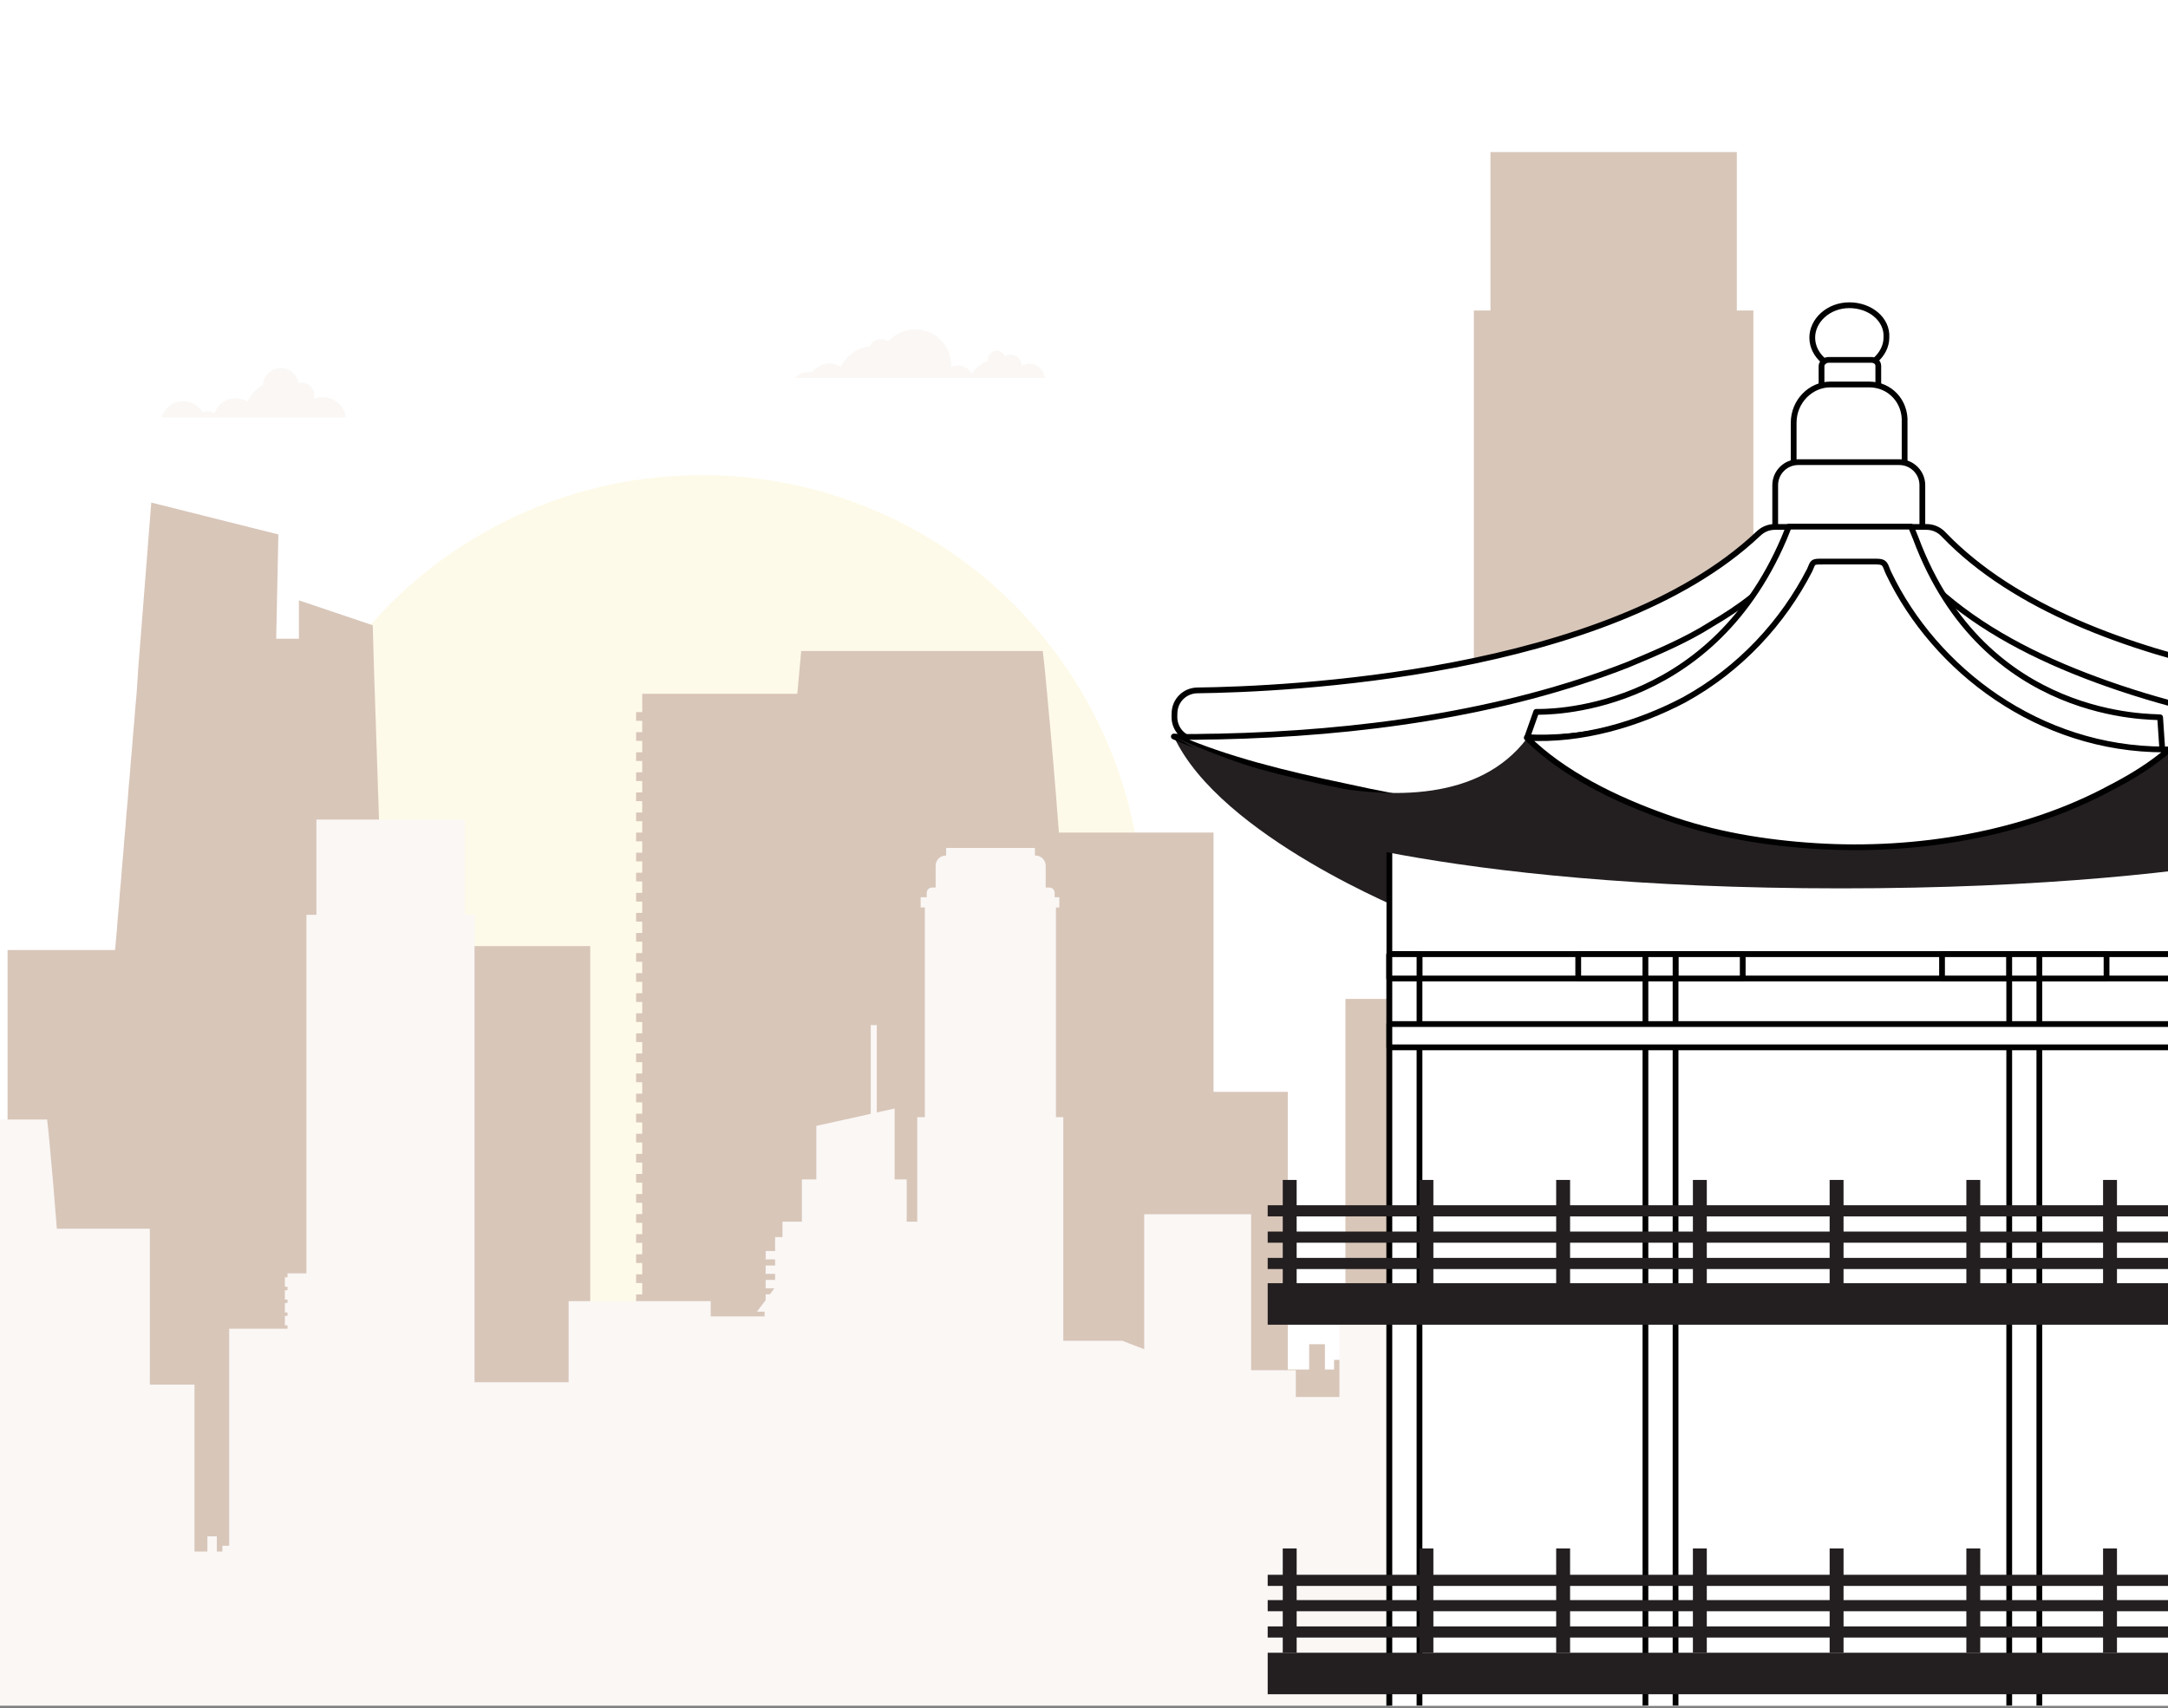 <?xml version="1.0" encoding="UTF-8"?> <svg xmlns="http://www.w3.org/2000/svg" width="670" height="528" viewBox="0 0 670 528" fill="none"><rect x="0" y="0" width="670" height="528" fill="#808080" stroke="none"/><g clip-path="url(#clip0)"><rect width="670" height="527.213" fill="white"></rect><circle cx="216.867" cy="283.177" r="136.331" fill="#FEFAE9"></circle><path d="M1811.94 236.445H1811.8V223.626L1809.64 221.467V202.037H1808.43V221.332L1806.54 223.221V236.984L1798.17 248.993V255.065L1795.87 256.684V261.407L1791.96 263.836V267.479L1787.5 269.908V317.134L1779.14 316.459H1766.58V319.023V337.644H1764.15V340.207V383.385H1757.54V372.051H1751.33V356.804H1742.82V319.967H1725.55V315.515H1723.12V319.967H1705.7V315.515H1703.27V319.967H1684.65V371.107H1678.57V345.335H1670.47V88.829H1602.31C1552.77 88.829 1512.54 163.042 1512.54 212.562V252.367H1496.07C1481.9 252.367 1470.43 277.194 1470.43 290.552V349.113H1463.14V216.205H1456.66V210.133H1453.01V204.061H1449.77V188.409H1402.12V204.061H1399.02V210.133H1395.24V216.205H1388.76V299.323H1360.14V345.065H1342.46V315.785H1314.66V290.822H1282.8V411.451H1257.69V424V426.699V430.477V433.175V436.953V439.652V443.43V446.129V449.907V452.606V453.01H1238.12V324.015H1199.78V291.227H1191.28V287.179H1179.54V291.227H1131.48V287.179H1121.36V284.345H1126.62V279.353H1121.36V275.71H1126.62V270.717H1121.36V266.939H1126.62V261.947H1121.36V258.304H1126.62V253.311H1121.36V249.668H1126.62V244.675H1121.36V241.032H1126.62V236.04H1121.36V232.397H1126.62V227.404H1121.36V223.761H1126.62V218.768H1121.36V215.125H1126.62V210.133H1121.36V206.49H1126.62V201.497H1121.36V197.854H1126.62V192.861H1121.36V189.218H1126.62V184.226H1121.36V180.583H1126.62V175.59H1121.36V171.947H1126.62V166.955H1121.36V163.311H1126.62V158.319H1121.36V154.676H1126.62V149.548H1121.36V145.905H1126.62V140.913H1121.36V137.404H1126.62V132.412H1121.36V128.769H1126.62V123.776H1121.36V120.133H1126.62V115.141H1121.36V111.497H1126.62V106.37H1121.36V98.004H1116.9V88.694H1088.56H1030.24V98.004H1081.81H1070.06H1034.83H1025.79V106.37H1020.12V111.363H1025.79V115.006H1020.12V119.998H1025.79V123.641H1020.12V128.634H1025.79V132.277H1020.12V137.269H1025.79V140.913H1020.12V145.905H1025.79V149.548H1020.12V154.541H1025.79V158.184H1020.12V163.176H1025.79V166.82H1020.12V171.812H1025.79V175.455H1020.12V180.448H1025.79V184.091H1020.12V189.083H1025.79V192.727H1020.12V197.719H1025.79V201.362H1020.12V206.355H1025.79V209.998H1020.12V214.99H1025.79V218.634H1020.12V223.626H1025.79V227.269H1020.12V232.262H1025.79V235.905H1020.12V240.897H1025.79V244.54H1020.12V249.533H1025.79V253.176H1020.12V258.169H1025.79V261.812H1020.12V266.804H1025.79V270.447H1020.12V275.44H1025.79V279.083H1020.12V284.076H1025.79V287.719H1020.12V292.711H1025.79V293.521H986.239V343.85H966.666H963.832V330.087H940.884V249.938H885.946V319.293L874.742 314.975H859.084H844.371V310.117V306.204V301.482V297.569V292.846V288.933V284.48V280.567V275.845V271.932V267.209V263.296V258.573V254.795V250.073V246.16V241.437V237.524V232.801V228.888V224.166V220.253V215.665V211.752V207.029V200.013H840.591V195.29V191.377V186.655V182.742V178.019V174.106V169.383V165.74V161.018V157.105V152.382V148.469V143.746V139.833V135.111V131.198V126.61V122.697V117.974V114.061V109.339V105.426V100.703V96.925V92.202H842.346V86.94H839.916V84.781V84.646C839.916 83.162 838.701 81.947 837.216 81.947H837.081H835.327V71.018V70.748C835.327 67.915 833.032 65.486 830.062 65.486H829.792V61.573H784.168V65.486H784.033C781.198 65.486 778.768 67.779 778.768 70.748V71.018V81.947H777.013C775.394 81.947 774.179 83.162 774.179 84.781V86.94H771.074V92.202H773.234V200.013H769.319V207.029V253.716H763.92V231.992H757.711V195.56L748.532 197.584V152.652H745.427V198.259L740.163 199.473L717.485 204.466V231.992H710.061V253.716H700.072V261.677H717.08H703.987H696.293V268.828H691.433V273.146H696.293V276.249H691.433V280.567H696.293V283.671H691.433V287.989H695.888L693.593 291.092H691.433V294.06L686.979 299.997H690.894V302.426H663.222V294.6H590.195V336.294H541.871V139.698V95.98H536.742V47H494.492H460.611V95.98H455.481V139.698V151.302V280.297H445.762V282.321H444.413V287.179H445.762V288.933H444.413V293.791H445.762V295.545H444.413V300.402H445.762V302.156H444.413V307.014H445.762V308.768H444.413H415.796V420.357H412.286V423.325H409.452V415.499H404.592V423.325H397.978V337.509H375.031V257.359H327.246C326.166 243.056 324.952 228.753 323.602 214.451C323.197 209.998 322.792 205.545 322.252 201.227H279.462H247.606C247.201 205.68 246.796 210.133 246.391 214.451H244.771H239.372H234.512H228.033H206.435H201.846H198.471V220.118H196.582V222.816H198.471V226.325H196.582V229.023H198.471V232.531H196.582V235.23H198.471V238.738H196.582V241.437H198.471V244.945H196.582V247.644H198.471V251.152H196.582V253.851H198.471V257.359H196.582V260.058H198.471V263.566H196.582V266.264H198.471V269.773H196.582V272.471H198.471V275.98H196.582V278.678H198.471V282.186H196.582V284.885H198.471V288.393H196.582V291.092H198.471V294.6H196.582V297.299H198.471V300.807H196.582V303.506H198.471V307.014H196.582V309.713H198.471V313.221H196.582V315.919H198.471V319.428H196.582V322.126H198.471V325.635H196.582V328.333H198.471V331.841H196.582V334.54H198.471V338.048H196.582V340.747H198.471V344.255H196.582V346.954H198.471V350.462H196.582V353.161H198.471V356.669H196.582V359.368H198.471V362.876H196.582V365.574H198.471V369.083H196.582V371.781H198.471V375.29H196.582V377.988H198.471V381.496H196.582V384.195H198.471V387.703H196.582V390.402H198.471V393.91H196.582V396.609H198.471V400.117H196.582V402.816H198.471V406.324H196.582V409.023H198.471V412.531H196.582V415.229H198.471V416.444H182.408V292.441H128.415V329.952H119.641V328.333L119.506 324.69L119.371 320.237L119.236 316.594L119.101 312.141L118.966 308.498L118.831 304.045L118.696 300.402L118.561 295.95L118.426 292.306L118.291 287.854L118.156 284.21L118.021 279.758L117.886 276.115L117.751 271.662L117.616 268.019L117.481 263.566L117.346 259.923L117.211 255.47L117.076 251.827L116.941 247.374L116.806 243.731L116.671 239.278L116.536 235.635L116.401 231.182L116.266 227.539L116.131 223.086L115.996 219.443L115.861 214.99L115.726 211.347L115.591 206.894L115.186 193.266L92.374 185.575V197.449H85.355L86.03 165.2L46.749 155.35L42.7 206.894L42.43 211.347L42.16 214.99L41.755 219.443L41.485 223.086L41.08 227.539L40.81 231.182L40.405 235.635L40.135 239.278L39.73 243.731L39.46 247.374L39.055 251.827L38.785 255.47L38.38 259.923L38.11 263.566L37.705 268.019L37.435 271.662L37.03 276.115L36.76 279.758L36.355 284.21L36.086 287.854L35.681 292.306L35.545 293.656H2.339V346.684H-11.834V321.452H-62.183V292.306H-83.106V290.957V286.639V283.401V279.083V275.845V271.527V268.288V263.971V260.732V256.414V253.176V248.858V245.62V241.302V238.064V233.746V230.508V226.19V222.951V218.634V215.395V211.077V207.839V203.521V200.283V195.965V192.727V188.409V185.17V180.853V177.614V173.296V170.058V165.74V162.502V158.184V154.946V150.628V147.389V143.072V139.833V135.515V132.277V126.61V121.213V117.569H-111.587H-191.633V121.213V126.61V132.277V135.515V139.833V143.072V147.389V150.628V154.946V158.184V162.502V165.74V170.058V173.296V177.614V180.853V185.17V188.409V192.727V195.965V200.283V203.521V207.839V211.077V215.395V218.634V222.951V226.19V230.508V233.746V238.064V241.302V245.62V248.858V253.041V253.176V256.414V260.732V263.971V268.288V271.527V275.845V279.083V283.401V286.639V290.957V294.195V298.513V301.752V306.069V309.308V313.626V316.864V321.182V324.42V328.738V331.976V336.294V339.533V343.85V347.089V351.407V354.645V358.963V362.201V363.55V366.519V369.757V374.075V377.314V381.631V384.87V389.188V396.744V399.982V404.3V404.435V407.538V411.856V415.094V419.412V422.651V426.968V428.588H-192.443V414.015H-198.517H-204.051H-204.591V379.203H-231.453V375.02V374.075V372.861V371.916V359.907V358.963V357.748V356.804V346.009V341.152V340.207V338.993V338.048V326.039V325.095V323.88V322.936V310.927V310.117V308.903V307.958V295.95V295.005V293.791V292.846V280.837V279.893V278.678V277.734V226.19H-263.714H-275.593V216.205V214.99V213.371V212.157V197.044V195.83V194.211V192.996V128.229H-370.217V153.057V192.996V194.211V195.83V197.044V212.157V213.371V214.99V216.205V231.317V232.531V234.151V235.365V250.477V251.692V253.311V254.525V269.638V270.852V272.471V273.686V288.798V290.013V291.632V292.846V303.911H-413.547V338.453V526.953H-370.217H-357.663H-191.633H-181.104H1821.25V248.993L1811.94 236.445ZM744.212 261.812H734.223H719.645H744.212ZM785.922 318.753H783.493H777.823H785.922ZM1808.97 255.335L1807.35 256.145L1808.97 255.335ZM1808.97 262.621L1811.26 262.756L1808.97 262.621Z" fill="#D8C6B9"></path><path d="M910.566 367.238H910.485V359.531L909.185 358.233V346.55H908.455V358.151L907.318 359.287V367.562L902.284 374.783V378.433L900.904 379.407V382.246L898.55 383.707V385.897L895.871 387.357V415.752L890.837 415.346H883.286V416.888V428.083H881.825V429.625V455.585H877.847V448.771H874.112V439.603H868.997V417.456H858.605V414.778H857.143V417.456H846.67V414.778H845.209V417.456H834.004V448.203H830.351V432.708H825.48V278.484H784.479C754.683 278.484 730.488 323.104 730.488 352.878V376.811H720.583C712.058 376.811 705.157 391.738 705.157 399.77V434.979H700.773V355.069H696.876V351.418H694.684V347.767H692.735V338.356H664.075V347.767H662.208V351.418H659.935V355.069H656.038V405.043H638.826V432.545H628.19V414.941H611.465V399.932H592.304V472.46H577.203V480.005V481.627V483.899V485.521V487.793V489.416V491.687V493.31V495.581V497.204V497.447H565.431V419.889H542.373V400.175H537.258V397.742H530.195V400.175H501.291V397.742H495.202V396.038H498.368V393.036H495.202V390.846H498.368V387.844H495.202V385.573H498.368V382.571H495.202V380.38H498.368V377.379H495.202V375.188H498.368V372.187H495.202V369.996H498.368V366.994H495.202V364.804H498.368V361.802H495.202V359.612H498.368V356.61H495.202V354.42H498.368V351.418H495.202V349.227H498.368V346.226H495.202V344.035H498.368V341.034H495.202V338.843H498.368V335.841H495.202V333.651H498.368V330.649H495.202V328.459H498.368V325.457H495.202V323.267H498.368V320.265H495.202V318.075H498.368V314.992H495.202V312.801H498.368V309.8H495.202V307.69H498.368V304.689H495.202V302.498H498.368V299.496H495.202V297.306H498.368V294.304H495.202V292.114H498.368V289.031H495.202V284.001H492.523V278.403H475.473H440.399V284.001H471.414H464.35H443.16H437.72V289.031H434.31V292.033H437.72V294.223H434.31V297.225H437.72V299.415H434.31V302.417H437.72V304.607H434.31V307.609H437.72V309.8H434.31V312.801H437.72V314.992H434.31V317.993H437.72V320.184H434.31V323.186H437.72V325.376H434.31V328.378H437.72V330.568H434.31V333.57H437.72V335.76H434.31V338.762H437.72V340.952H434.31V343.954H437.72V346.145H434.31V349.146H437.72V351.337H434.31V354.338H437.72V356.529H434.31V359.531H437.72V361.721H434.31V364.723H437.72V366.913H434.31V369.915H437.72V372.105H434.31V375.107H437.72V377.298H434.31V380.299H437.72V382.49H434.31V385.491H437.72V387.682H434.31V390.684H437.72V392.874H434.31V395.876H437.72V398.066H434.31V401.068H437.72V401.555H413.932V431.815H402.159H400.454V423.54H386.652V375.35H353.608V417.05L346.869 414.454H337.451H328.602V411.533V409.181V406.341V403.988V401.149V398.796V396.119V393.766V390.927V388.574V385.735V383.382V380.543V378.271V375.432V373.079V370.239V367.887V365.047V362.695V359.855V357.502V354.744V352.391V349.552V345.333H326.329V342.494V340.141V337.302V334.949V332.11V329.757V326.917V324.727V321.888V319.535V316.695V314.343V311.503V309.151V306.311V303.958V301.2V298.847V296.008V293.655V290.816V288.463V285.624V283.352V280.513H327.384V277.349H325.923V276.051V275.969C325.923 275.077 325.192 274.347 324.299 274.347H324.218H323.162V267.776V267.613C323.162 265.91 321.782 264.449 319.996 264.449H319.833V262.097H292.391V264.449H292.31C290.605 264.449 289.144 265.829 289.144 267.613V267.776V274.347H288.088C287.114 274.347 286.384 275.077 286.384 276.051V277.349H284.516V280.513H285.815V345.333H283.461V349.552V377.622H280.213V364.561H276.478V342.656L270.958 343.873V316.858H269.09V344.279L265.924 345.009L252.284 348.011V364.561H247.819V377.622H241.811V382.409H252.04H244.165H239.537V386.708H236.615V389.304H239.537V391.17H236.615V393.766H239.537V395.632H236.615V398.228H239.294L237.914 400.094H236.615V401.879L233.935 405.449H236.29V406.909H219.646V402.204H175.723V427.272H146.657V309.069V282.784H143.572V253.335H118.159H97.781V282.784H94.696V309.069V316.046V393.604H88.85V394.821H88.038V397.742H88.85V398.796H88.038V401.717H88.85V402.772H88.038V405.692H88.85V406.747H88.038V409.667H88.85V410.722H88.038H70.826V477.814H68.715V479.599H67.01V474.894H64.088V479.599H60.109V428.002H46.307V379.812H17.566C16.917 371.213 16.186 362.613 15.374 354.014C15.13 351.337 14.887 348.66 14.562 346.064H-11.175H-30.335C-30.579 348.741 -30.823 351.418 -31.066 354.014H-32.041H-35.288H-38.211H-42.108H-55.098H-57.859H-59.888V357.421H-61.025V359.044H-59.888V361.153H-61.025V362.776H-59.888V364.885H-61.025V366.508H-59.888V368.617H-61.025V370.239H-59.888V372.349H-61.025V373.971H-59.888V376.081H-61.025V377.703H-59.888V379.812H-61.025V381.435H-59.888V383.544H-61.025V385.167H-59.888V387.276H-61.025V388.899H-59.888V391.008H-61.025V392.631H-59.888V394.74H-61.025V396.362H-59.888V398.472H-61.025V400.094H-59.888V402.204H-61.025V403.826H-59.888V405.935H-61.025V407.558H-59.888V409.667H-61.025V411.29H-59.888V413.399H-61.025V415.022H-59.888V417.131H-61.025V418.754H-59.888V420.863H-61.025V422.485H-59.888V424.595H-61.025V426.217H-59.888V428.327H-61.025V429.949H-59.888V432.058H-61.025V433.681H-59.888V435.79H-61.025V437.413H-59.888V439.522H-61.025V441.145H-59.888V443.254H-61.025V444.877H-59.888V446.986H-61.025V448.608H-59.888V450.718H-61.025V452.34H-59.888V454.45H-61.025V456.072H-59.888V458.181H-61.025V459.804H-59.888V461.913H-61.025V463.536H-59.888V465.645H-61.025V467.268H-59.888V469.377H-61.025V471H-59.888V473.109H-61.025V474.731H-59.888V475.462H-69.55V400.906H-102.025V423.459H-107.303V422.485L-107.384 420.295L-107.465 417.618L-107.546 415.427L-107.628 412.75L-107.709 410.56L-107.79 407.883L-107.871 405.692L-107.952 403.015L-108.034 400.824L-108.115 398.147L-108.196 395.957L-108.277 393.28L-108.358 391.089L-108.439 388.412L-108.521 386.222L-108.602 383.544L-108.683 381.354L-108.764 378.677L-108.845 376.486L-108.927 373.809L-109.008 371.619L-109.089 368.941L-109.17 366.751L-109.251 364.074L-109.333 361.883L-109.414 359.206L-109.495 357.016L-109.576 354.338L-109.657 352.148L-109.738 349.471L-109.982 341.277L-123.703 336.653V343.792H-127.925L-127.519 324.403L-151.145 318.48L-153.581 349.471L-153.743 352.148L-153.905 354.338L-154.149 357.016L-154.311 359.206L-154.555 361.883L-154.717 364.074L-154.961 366.751L-155.123 368.941L-155.367 371.619L-155.529 373.809L-155.773 376.486L-155.935 378.677L-156.179 381.354L-156.341 383.544L-156.585 386.222L-156.747 388.412L-156.991 391.089L-157.153 393.28L-157.397 395.957L-157.559 398.147L-157.802 400.824L-157.884 401.636H-177.856V433.519H-186.381V418.348H-216.665V400.824H-229.249V400.013V397.417V395.47V392.874V390.927V388.331V386.384V383.788V381.841V379.245V377.298V374.701V372.754V370.158V368.211V365.615V363.668V361.072V359.125V356.529V354.582V351.986V350.039V347.443V345.496V342.9V340.952V338.356V336.409V333.813V331.866V329.27V327.323V324.727V322.78V320.184V318.237V315.641V313.694V311.098V309.151V306.555V304.607V301.2V297.955V295.765H-246.38H-294.525V297.955V301.2V304.607V306.555V309.151V311.098V313.694V315.641V318.237V320.184V322.78V324.727V327.323V329.27V331.866V333.813V336.409V338.356V340.952V342.9V345.496V347.443V350.039V351.986V354.582V356.529V359.125V361.072V363.668V365.615V368.211V370.158V372.754V374.701V377.216V377.298V379.245V381.841V383.788V386.384V388.331V390.927V392.874V395.47V397.417V400.013V401.96V404.556V406.503V409.099V411.047V413.643V415.59V418.186V420.133V422.729V424.676V427.272V429.219V431.815V433.762V436.358V438.305V440.901V442.848V443.66V445.444V447.392V449.988V451.935V454.531V456.478V459.074V463.617V465.564V468.16V468.241V470.107V472.703V474.65V477.246V479.193V481.79V482.763H-295.012V474.001H-298.666H-301.994H-302.319V453.07H-318.476V450.556V449.988V449.257V448.69V441.469V440.901V440.171V439.603V433.113V430.193V429.625V428.895V428.327V421.106V420.538V419.808V419.24V412.02V411.533V410.803V410.235V403.015V402.447V401.717V401.149V393.929V393.361V392.631V392.063V361.072H-337.88H-345.025V355.069V354.338V353.365V352.635V343.549V342.818V341.845V341.115V302.174H-401.938V317.101V341.115V341.845V342.818V343.549V352.635V353.365V354.338V355.069V364.155V364.885V365.859V366.589V375.675V376.405V377.379V378.109V387.195V387.925V388.899V389.629V398.715V399.445V400.419V401.149V407.801H-428V428.57V541.905H-401.938H-394.388H-294.525H-288.192H916.168V374.783L910.566 367.238ZM268.359 382.49H262.351H253.583H268.359ZM293.447 416.725H291.985H288.576H293.447ZM908.78 378.596L907.805 379.082L908.78 378.596ZM908.78 382.976L910.16 383.058L908.78 382.976Z" fill="#FAF7F5"></path><path d="M571.521 94.347C565.075 94.347 560.062 99.042 560.062 104.362C560.062 109.995 565.434 114.376 571.521 114.376C577.608 114.376 582.979 109.682 582.979 104.362C583.337 98.729 577.966 94.347 571.521 94.347Z" fill="white" stroke="black" stroke-width="1.781"></path><path d="M578.322 111.246H565.073C563.999 111.246 562.925 112.185 562.925 113.124V120.634H580.47V113.124C580.47 111.872 579.396 111.246 578.322 111.246Z" fill="white" stroke="black" stroke-width="1.781"></path><path d="M577.645 118.846H565.627C559.618 118.846 554.316 124.021 554.316 130.675V147.311H588.602V130.675C588.956 124.021 584.007 118.846 577.645 118.846Z" fill="white" stroke="black" stroke-width="1.781" stroke-linecap="round" stroke-linejoin="round"></path><path d="M586.959 142.854H555.735C551.8 142.854 548.61 146.045 548.61 149.98V163.269C548.61 167.204 551.8 170.394 555.735 170.394H586.959C590.894 170.394 594.084 167.204 594.084 163.269V149.98C594.084 146.045 590.894 142.854 586.959 142.854Z" fill="white" stroke="black" stroke-width="1.781" stroke-linecap="round" stroke-linejoin="round"></path><path d="M435.811 282.114L706.868 282.426C706.868 282.426 763.084 260.52 779.913 230.79L362.766 227.66C377.089 258.642 435.811 282.114 435.811 282.114Z" fill="#231F20"></path><path d="M708.664 245.5H429.372V294.946H708.664V245.5Z" fill="white" stroke="black" stroke-width="1.781" stroke-linecap="round" stroke-linejoin="round"></path><path d="M708.664 295.259H429.372V539.985H708.664V295.259Z" fill="white" stroke="black" stroke-width="1.781" stroke-linecap="round" stroke-linejoin="round"></path><path d="M708.664 294.948H429.372V302.459H708.664V294.948Z" fill="white" stroke="black" stroke-width="1.781" stroke-linecap="round" stroke-linejoin="round"></path><path d="M438.681 295.259H429.372V539.985H438.681V295.259Z" fill="white" stroke="black" stroke-width="1.781" stroke-linecap="round" stroke-linejoin="round"></path><path d="M517.815 295.259H508.505V539.985H517.815V295.259Z" fill="white" stroke="black" stroke-width="1.781" stroke-linecap="round" stroke-linejoin="round"></path><path d="M630.242 295.259H620.933V539.985H630.242V295.259Z" fill="white" stroke="black" stroke-width="1.781" stroke-linecap="round" stroke-linejoin="round"></path><path d="M709.379 316.54H429.371V323.738H709.379V316.54Z" fill="white" stroke="black" stroke-width="1.781" stroke-linecap="round" stroke-linejoin="round"></path><path d="M508.504 294.948H487.736V302.459H508.504V294.948Z" fill="white" stroke="black" stroke-width="1.781" stroke-linecap="round" stroke-linejoin="round"></path><path d="M538.574 294.948H517.806V302.459H538.574V294.948Z" fill="white" stroke="black" stroke-width="1.781" stroke-linecap="round" stroke-linejoin="round"></path><path d="M620.936 294.948H600.168V302.459H620.936V294.948Z" fill="white" stroke="black" stroke-width="1.781" stroke-linecap="round" stroke-linejoin="round"></path><path d="M651.007 294.948H630.239V302.459H651.007V294.948Z" fill="white" stroke="black" stroke-width="1.781" stroke-linecap="round" stroke-linejoin="round"></path><path d="M438.681 294.948H429.372V302.459H438.681V294.948Z" fill="white" stroke="black" stroke-width="1.781" stroke-linecap="round" stroke-linejoin="round"></path><path d="M517.815 294.948H508.505V302.459H517.815V294.948Z" fill="white" stroke="black" stroke-width="1.781" stroke-linecap="round" stroke-linejoin="round"></path><path d="M630.242 294.948H620.933V302.459H630.242V294.948Z" fill="white" stroke="black" stroke-width="1.781" stroke-linecap="round" stroke-linejoin="round"></path><path d="M391.766 253.947C391.766 253.947 442.97 274.602 569.009 274.602C695.048 274.602 746.252 253.947 746.252 253.947L757.352 234.857H380.666L391.766 253.947Z" fill="#231F20"></path><path d="M600.889 165.442L600.478 165.022C599.138 163.654 597.303 162.883 595.388 162.883H548.466C546.715 162.883 545.025 163.528 543.719 164.694L543.24 165.122C496.806 208.817 397.113 213.062 370.031 213.41C366.161 213.46 363.061 216.514 362.971 220.383L362.945 221.487C362.852 225.486 366.064 228.813 370.064 228.77C398.037 228.473 497.715 224.459 550.873 179.672C552.201 178.553 553.866 177.917 555.603 177.917H587.642C589.479 177.917 591.234 178.63 592.593 179.867C647.449 229.794 758.684 231.977 777.774 231.977V231.977C779.148 231.977 780.254 230.846 780.222 229.471L780.123 225.239C780.022 220.9 775.672 216.734 771.332 216.659C741.848 216.153 644.262 210.422 600.889 165.442Z" fill="white" stroke="black" stroke-width="1.781" stroke-linecap="round" stroke-linejoin="round"></path><path d="M776.691 230.793C755.923 230.793 735.155 228.915 714.745 226.099C693.261 223.282 671.777 218.588 651.367 211.39C632.748 204.818 615.203 196.369 600.88 184.164C599.09 182.599 597.299 181.034 595.509 179.47C595.151 179.157 594.435 177.905 593.719 177.905C592.645 177.905 591.212 177.905 590.138 177.905C585.125 177.905 580.112 177.905 575.457 177.905C566.864 177.905 557.912 177.905 549.318 177.905C548.602 177.905 547.17 179.47 546.812 180.095C545.022 181.66 543.231 182.912 541.441 184.477C537.502 187.606 533.205 190.423 528.909 192.926C521.031 197.934 512.079 201.689 503.128 205.444C464.098 220.779 419.34 226.725 376.73 227.664C372.075 227.664 367.421 227.977 362.766 227.664C379.237 234.861 397.498 239.243 415.401 242.998C436.527 247.692 458.369 251.135 479.853 253.325C521.389 257.707 564.357 259.584 606.251 257.394C636.687 256.768 666.764 253.951 696.842 249.57C711.881 247.379 727.277 244.876 741.958 241.433C754.848 238.617 767.739 235.487 779.913 230.793C778.839 230.793 777.765 230.793 776.691 230.793C778.839 230.793 775.616 230.793 776.691 230.793Z" fill="white"></path><path d="M776.691 230.793C755.923 230.793 735.155 228.915 714.745 226.099C693.261 223.282 671.777 218.588 651.367 211.39C632.748 204.818 615.203 196.369 600.88 184.164C599.09 182.599 597.299 181.034 595.509 179.47C595.151 179.157 594.435 177.905 593.719 177.905C592.645 177.905 591.212 177.905 590.138 177.905C585.125 177.905 580.112 177.905 575.457 177.905C566.864 177.905 557.912 177.905 549.318 177.905C548.602 177.905 547.17 179.47 546.812 180.095C545.022 181.66 543.231 182.912 541.441 184.477C537.502 187.606 533.205 190.423 528.909 192.926C521.031 197.934 512.079 201.689 503.128 205.444C464.098 220.779 419.34 226.725 376.73 227.664C372.075 227.664 367.421 227.977 362.766 227.664C379.237 234.861 397.498 239.243 415.401 242.998C436.527 247.692 458.369 251.135 479.853 253.325C521.389 257.707 564.357 259.584 606.251 257.394C636.687 256.768 666.764 253.951 696.842 249.57C711.881 247.379 727.277 244.876 741.958 241.433C754.848 238.617 767.739 235.487 779.913 230.793C778.839 230.793 777.765 230.793 776.691 230.793ZM776.691 230.793C775.616 230.793 778.839 230.793 776.691 230.793Z" stroke="black" stroke-width="1.781" stroke-linecap="round" stroke-linejoin="round"></path><path d="M592.048 166.404L590.581 162.781H552.823L551.356 166.404C527.895 221.4 476.945 220.042 474.745 220.042L471.983 227.863C472.717 227.863 533.394 233.256 561.254 173.978H581.783C604.878 230.292 658.4 232.597 667.198 232.597C667.932 232.597 668.298 232.597 668.298 232.597L667.565 221.73C665.732 221.4 613.31 223.376 592.048 166.404Z" fill="white" stroke="black" stroke-width="1.781" stroke-linecap="round" stroke-linejoin="round"></path><path d="M670.729 231.612L471.836 228.328C442.833 266.508 362.766 227.66 362.766 227.66L414.685 256.764L616.277 265.84L726.561 259.268L753.416 239.239C753.416 239.239 733.006 248.628 706.868 248.628C680.729 248.315 670.729 231.612 670.729 231.612Z" fill="#231F20"></path><path d="M746.254 396.652H391.768V409.483H746.254V396.652Z" fill="#231F20"></path><path d="M746.254 388.829H391.768V392.271H746.254V388.829Z" fill="#231F20"></path><path d="M746.254 380.693H391.768V384.135H746.254V380.693Z" fill="#231F20"></path><path d="M746.254 372.555H391.768V375.998H746.254V372.555Z" fill="#231F20"></path><path d="M400.72 364.732H396.423V396.966H400.72V364.732Z" fill="#231F20"></path><path d="M442.971 364.731H438.674V396.965H442.971V364.731Z" fill="#231F20"></path><path d="M485.218 364.731H480.922V396.965H485.218V364.731Z" fill="#231F20"></path><path d="M527.471 364.731H523.175V396.965H527.471V364.731Z" fill="#231F20"></path><path d="M569.729 364.731H565.432V396.965H569.729V364.731Z" fill="#231F20"></path><path d="M611.981 364.731H607.684V396.965H611.981V364.731Z" fill="#231F20"></path><path d="M654.23 364.731H649.933V396.965H654.23V364.731Z" fill="#231F20"></path><path d="M746.254 510.879H391.768V523.71H746.254V510.879Z" fill="#231F20"></path><path d="M746.254 502.742H391.768V506.184H746.254V502.742Z" fill="#231F20"></path><path d="M746.254 494.606H391.768V498.048H746.254V494.606Z" fill="#231F20"></path><path d="M746.254 486.782H391.768V490.224H746.254V486.782Z" fill="#231F20"></path><path d="M400.72 478.646H396.423V510.879H400.72V478.646Z" fill="#231F20"></path><path d="M442.973 478.645H438.676V510.879H442.973V478.645Z" fill="#231F20"></path><path d="M485.219 478.645H480.922V510.879H485.219V478.645Z" fill="#231F20"></path><path d="M527.472 478.645H523.175V510.879H527.472V478.645Z" fill="#231F20"></path><path d="M569.731 478.645H565.434V510.879H569.731V478.645Z" fill="#231F20"></path><path d="M611.981 478.645H607.684V510.879H611.981V478.645Z" fill="#231F20"></path><path d="M654.23 478.645H649.933V510.879H654.23V478.645Z" fill="#231F20"></path><path d="M668.862 231.662C630.207 231.662 597.932 207.054 583.671 177.196C582.545 174.899 582.92 173.586 579.918 173.586C577.291 173.586 574.289 173.586 571.662 173.586C569.035 173.586 566.408 173.586 563.405 173.586C560.028 173.586 560.403 173.586 559.277 176.211C551.021 192.289 537.886 206.725 520.622 216.241C506.362 223.787 488.723 229.037 471.835 228.053C483.094 239.208 499.231 247.083 514.993 252.661C529.629 257.91 545.392 260.535 561.154 261.52C592.303 263.488 625.703 257.911 652.349 243.474C658.729 240.193 665.109 236.255 670.363 231.662C669.987 231.662 669.237 231.662 668.862 231.662C669.987 231.662 668.486 231.662 668.862 231.662Z" fill="white"></path><path d="M668.862 231.662C630.207 231.662 597.932 207.054 583.671 177.196C582.545 174.899 582.92 173.586 579.918 173.586C577.291 173.586 574.289 173.586 571.662 173.586C569.035 173.586 566.408 173.586 563.405 173.586C560.028 173.586 560.403 173.586 559.277 176.211C551.021 192.289 537.886 206.725 520.622 216.241C506.362 223.787 488.723 229.037 471.835 228.053C483.094 239.208 499.231 247.083 514.993 252.661C529.629 257.91 545.392 260.535 561.154 261.52C592.303 263.488 625.703 257.911 652.349 243.474C658.729 240.193 665.109 236.255 670.363 231.662C669.987 231.662 669.237 231.662 668.862 231.662ZM668.862 231.662C668.486 231.662 669.987 231.662 668.862 231.662Z" stroke="black" stroke-width="1.781" stroke-linecap="round" stroke-linejoin="round"></path><path d="M318.049 112.422C317.207 112.422 316.435 112.632 315.733 113.053C315.733 111.158 314.189 109.614 312.294 109.614C311.662 109.614 311.031 109.825 310.539 110.105C310.118 109.123 309.136 108.421 308.013 108.421C306.468 108.421 305.275 109.684 305.275 111.158C305.275 111.299 305.275 111.439 305.275 111.579C303.17 112.281 301.485 113.685 300.362 115.51C299.45 114.036 297.836 112.983 296.011 112.983C295.309 112.983 294.607 113.123 293.975 113.404C293.975 113.264 293.975 113.123 293.975 112.983C293.975 106.807 288.992 101.823 282.816 101.823C279.517 101.823 276.499 103.297 274.464 105.543C273.832 105.122 273.06 104.841 272.218 104.841C270.674 104.841 269.34 105.754 268.779 107.087C264.848 107.509 261.48 109.965 259.865 113.404C258.812 112.772 257.619 112.351 256.356 112.351C254.11 112.351 252.145 113.474 250.952 115.159C250.531 115.089 250.109 115.018 249.688 115.018C248.144 115.018 246.741 115.72 245.828 116.843H264.287H267.165H280.009H290.185H322.892C322.681 114.317 320.576 112.422 318.049 112.422Z" fill="#FAF7F5"></path><path d="M99.721 122.769C98.739 122.769 97.756 122.979 96.914 123.33C97.054 122.979 97.124 122.558 97.124 122.137C97.124 120.031 95.37 118.277 93.264 118.277C92.913 118.277 92.632 118.347 92.281 118.417C91.86 115.82 89.544 113.785 86.807 113.785C83.859 113.785 81.473 116.101 81.262 118.979C79.157 120.172 77.472 121.997 76.49 124.172C75.437 123.541 74.174 123.12 72.84 123.12C69.822 123.12 67.295 125.015 66.313 127.682C65.611 127.401 64.839 127.19 64.067 127.19C63.575 127.19 63.084 127.261 62.593 127.401C61.4 125.366 59.154 124.032 56.627 124.032C53.469 124.032 50.802 126.138 49.959 129.015H106.88C106.459 125.506 103.441 122.769 99.721 122.769Z" fill="#FAF7F5"></path></g><defs><clipPath id="clip0"><rect width="670" height="527.213" fill="white"></rect></clipPath></defs></svg> 